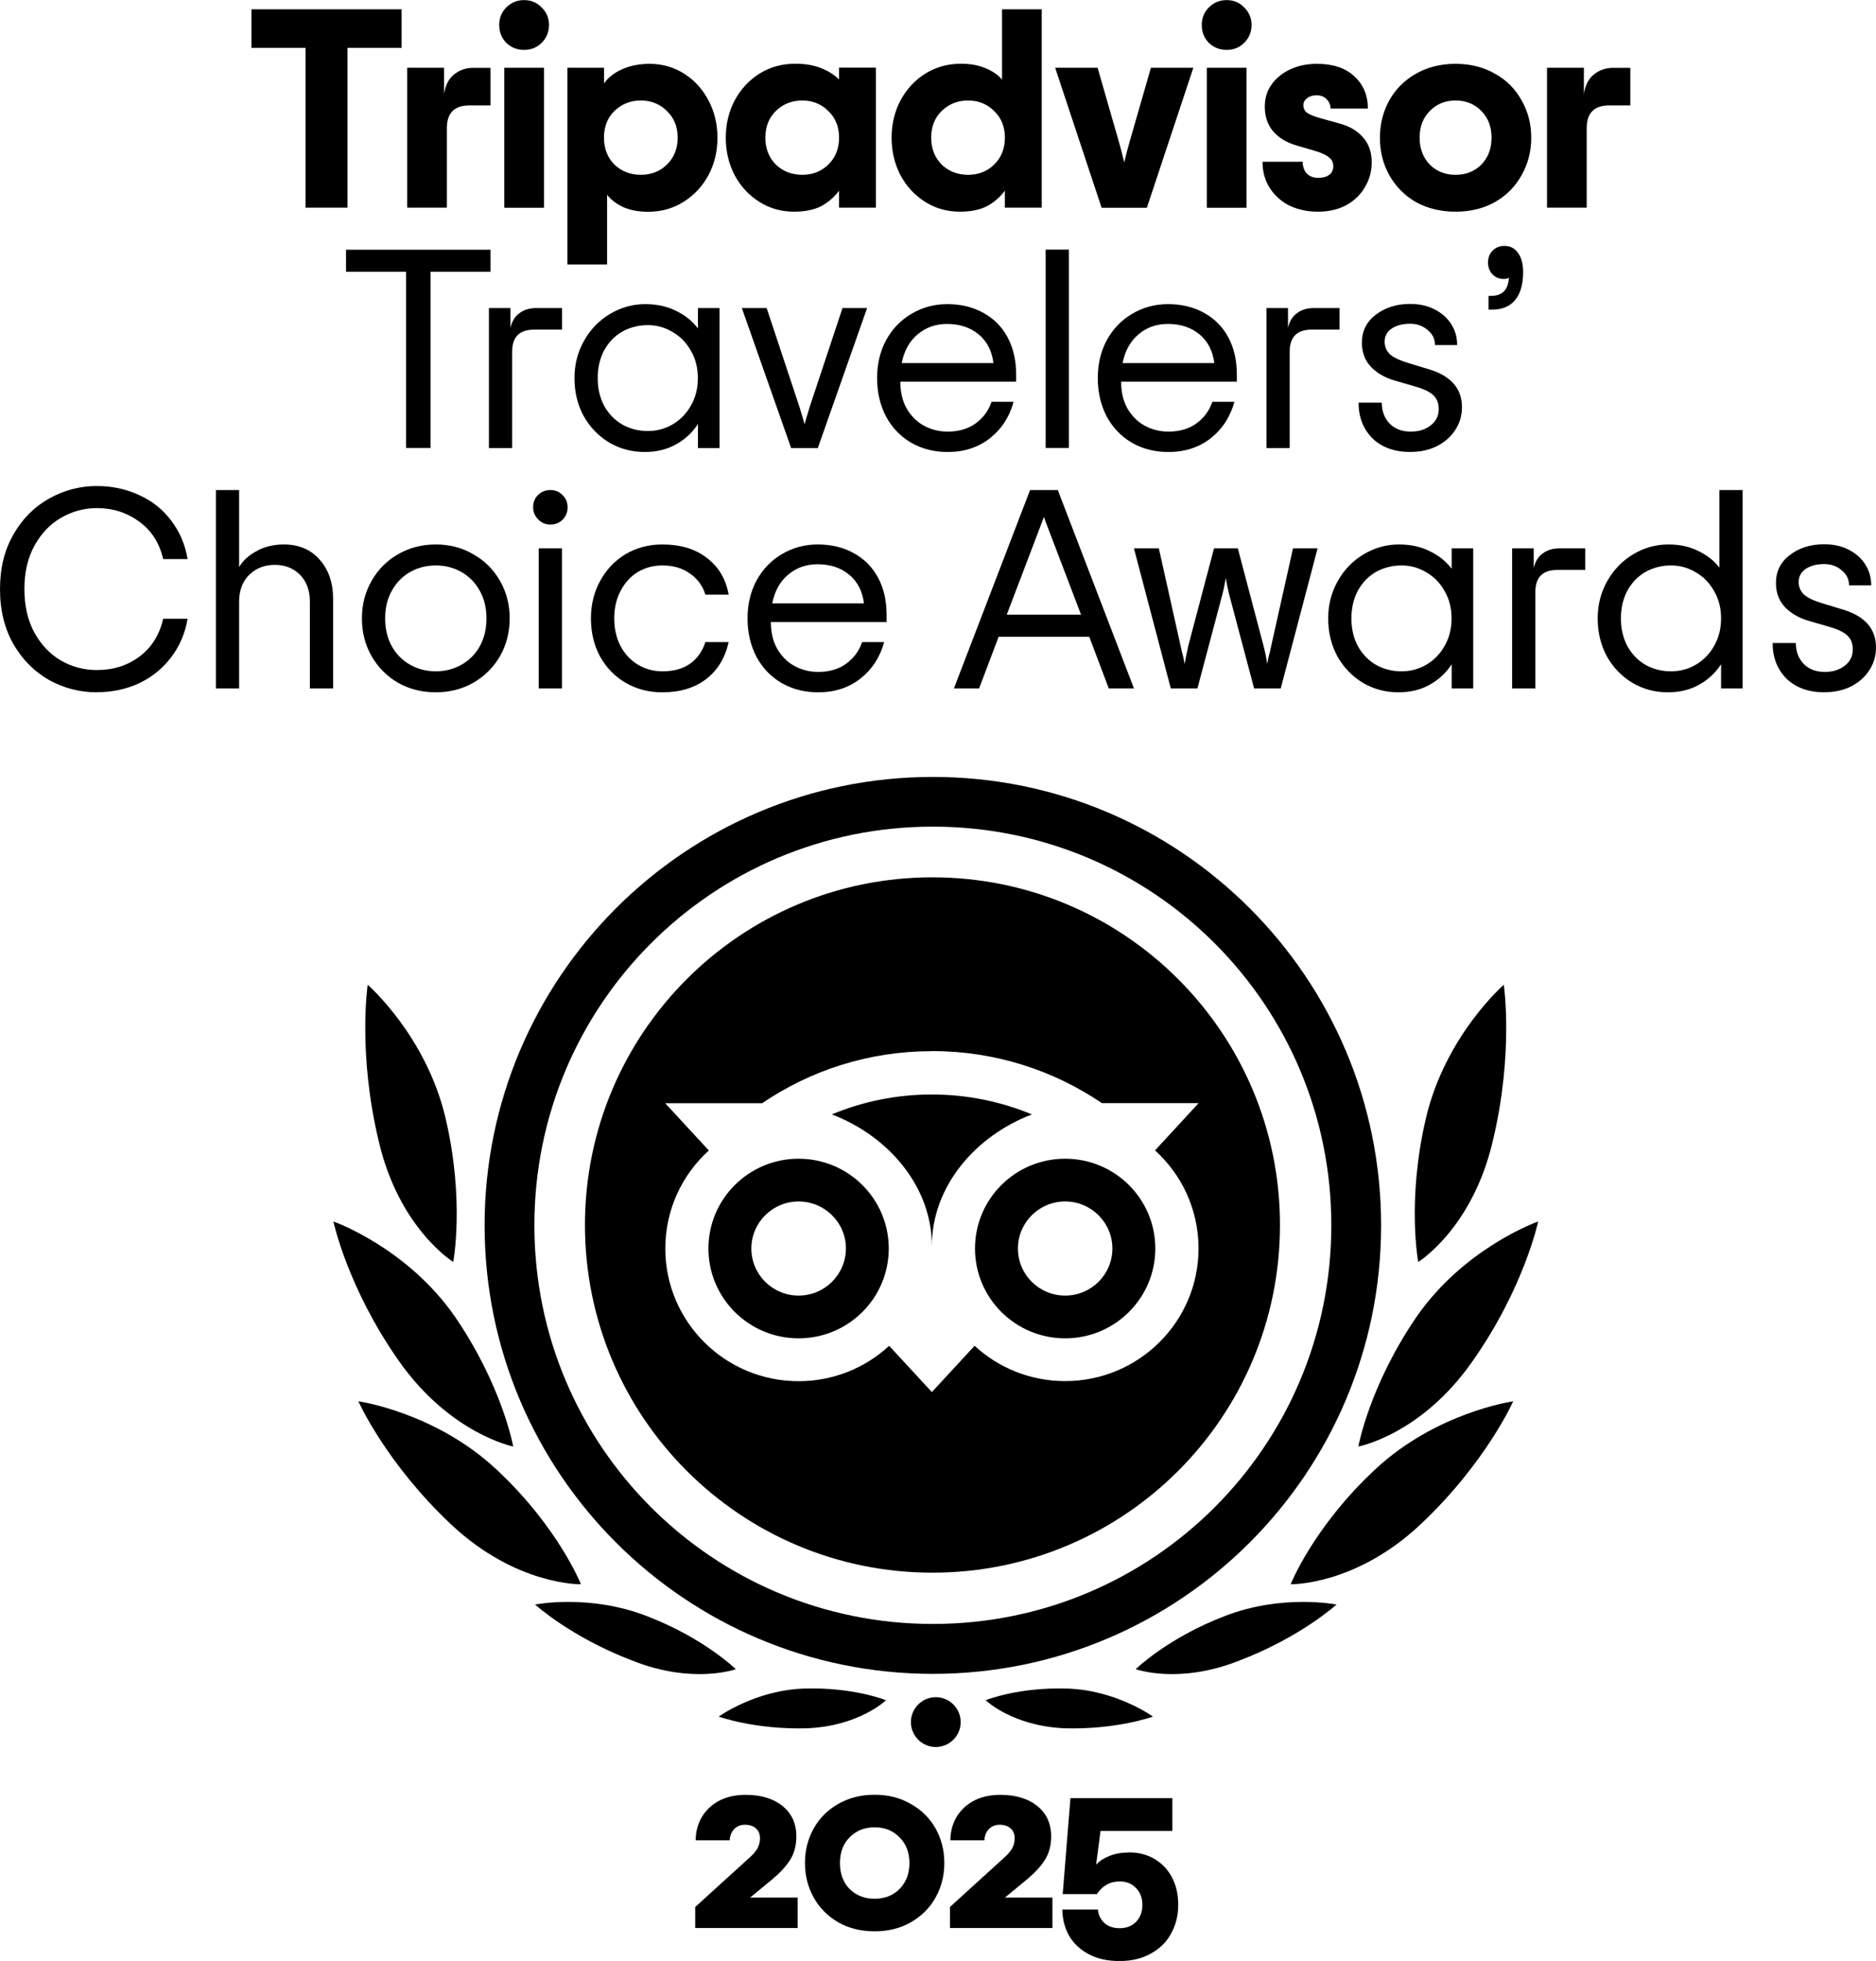 <svg xmlns="http://www.w3.org/2000/svg" id="Capa_1" data-name="Capa 1" viewBox="0 0 191.43 200"><path d="M40.98,4.88h-5.52v16.3h-4.28V4.88h-5.52V.95h15.32v3.93ZM50.05,6.91v3.84h-2.14c-1.54,0-2.31.77-2.31,2.31v8.12h-4.05V6.91h3.76v2.66c.15-.91.5-1.57,1.04-1.99.56-.44,1.2-.66,1.94-.66h1.76ZM53.48,5.09c-.71,0-1.32-.24-1.82-.72-.48-.5-.72-1.11-.72-1.82s.24-1.31.72-1.79c.5-.5,1.11-.75,1.82-.75s1.31.25,1.79.75c.5.48.75,1.08.75,1.79s-.25,1.32-.75,1.82c-.48.48-1.08.72-1.79.72ZM51.46,6.91h4.05v14.28h-4.05V6.91ZM57.88,6.91h3.76v1.59c.42-.6,1.04-1.08,1.85-1.44.83-.37,1.76-.55,2.8-.55,1.29,0,2.47.34,3.53,1.01,1.06.67,1.89,1.59,2.49,2.75.6,1.14.9,2.4.9,3.79s-.31,2.66-.92,3.81c-.62,1.14-1.46,2.04-2.54,2.72-1.08.67-2.28,1.01-3.61,1.01-.94,0-1.78-.15-2.51-.46-.71-.33-1.27-.75-1.68-1.27v7.11h-4.05V6.91ZM65.39,17.83c1.06,0,1.95-.35,2.66-1.04.73-.71,1.1-1.63,1.1-2.75s-.37-2.02-1.1-2.72c-.71-.71-1.6-1.07-2.66-1.07s-1.96.36-2.69,1.07c-.71.69-1.07,1.6-1.07,2.72s.36,2.03,1.07,2.75c.73.69,1.63,1.04,2.69,1.04ZM81.02,21.59c-1.31,0-2.49-.34-3.55-1.01-1.06-.67-1.9-1.58-2.51-2.72-.6-1.16-.9-2.43-.9-3.81s.3-2.65.9-3.79c.62-1.16,1.46-2.07,2.54-2.75,1.08-.67,2.29-1.01,3.64-1.01.98,0,1.85.14,2.6.43.75.29,1.38.68,1.88,1.18v-1.21h3.76v14.28h-3.76v-1.73c-.5.67-1.12,1.2-1.85,1.59-.73.37-1.65.55-2.75.55ZM81.86,17.83c1.06,0,1.95-.35,2.66-1.04.73-.71,1.1-1.63,1.1-2.75s-.37-2.02-1.1-2.72c-.71-.71-1.6-1.07-2.66-1.07s-1.96.36-2.69,1.07c-.71.69-1.07,1.6-1.07,2.72s.36,2.03,1.07,2.75c.73.69,1.63,1.04,2.69,1.04ZM97.94,21.59c-1.31,0-2.49-.34-3.55-1.01-1.06-.67-1.9-1.58-2.51-2.72-.6-1.16-.9-2.43-.9-3.81s.3-2.65.9-3.79c.62-1.16,1.46-2.07,2.54-2.75,1.08-.67,2.29-1.01,3.64-1.01.96,0,1.8.15,2.51.46.71.29,1.27.67,1.68,1.16V.95h4.05v20.23h-3.76v-1.73c-.5.67-1.12,1.2-1.85,1.59-.73.37-1.65.55-2.75.55ZM98.78,17.83c1.06,0,1.95-.35,2.66-1.04.73-.71,1.1-1.63,1.1-2.75s-.37-2.02-1.1-2.72c-.71-.71-1.6-1.07-2.66-1.07s-1.96.36-2.69,1.07c-.71.69-1.07,1.6-1.07,2.72s.36,2.03,1.07,2.75c.73.69,1.63,1.04,2.69,1.04ZM107.67,6.91h4.33l2.17,7.54c.21.73.39,1.44.55,2.11.15-.67.34-1.38.55-2.11l2.17-7.54h4.33l-4.74,14.28h-4.62l-4.74-14.28ZM125.17,5.09c-.71,0-1.32-.24-1.82-.72-.48-.5-.72-1.11-.72-1.82s.24-1.31.72-1.79c.5-.5,1.11-.75,1.82-.75s1.31.25,1.79.75c.5.48.75,1.08.75,1.79s-.25,1.32-.75,1.82c-.48.48-1.08.72-1.79.72ZM123.15,6.91h4.05v14.28h-4.05V6.91ZM134.46,21.59c-1.04,0-1.99-.2-2.86-.61-.85-.42-1.52-1.02-2.02-1.79-.5-.77-.75-1.67-.75-2.69h4.1c0,.5.14.91.43,1.21.29.29.67.43,1.16.43s.86-.11,1.13-.32.4-.5.4-.87c0-.39-.15-.69-.46-.92-.31-.25-.8-.47-1.47-.66l-1.88-.55c-.98-.29-1.76-.77-2.34-1.44-.56-.67-.84-1.51-.84-2.51,0-.85.23-1.6.69-2.25.48-.67,1.13-1.19,1.94-1.56.81-.37,1.7-.55,2.69-.55,1.64,0,2.91.42,3.81,1.27.92.83,1.39,1.93,1.39,3.29h-3.81c0-.37-.13-.68-.4-.95-.25-.27-.59-.4-1.01-.4s-.73.1-.98.29-.38.43-.38.72c0,.33.13.59.38.78.25.17.67.35,1.27.52l2.08.58c1,.27,1.79.74,2.37,1.42.58.65.87,1.5.87,2.54,0,.91-.23,1.74-.69,2.51-.44.77-1.08,1.39-1.91,1.85-.83.44-1.79.66-2.89.66ZM148.53,21.59c-1.52,0-2.87-.33-4.05-.98-1.16-.67-2.06-1.59-2.72-2.75-.64-1.16-.95-2.43-.95-3.81s.32-2.66.95-3.81c.66-1.16,1.56-2.06,2.72-2.72,1.18-.67,2.52-1.01,4.05-1.01s2.86.34,4.02,1.01c1.18.65,2.08,1.56,2.72,2.72.66,1.16.98,2.43.98,3.81s-.33,2.66-.98,3.81c-.64,1.16-1.54,2.07-2.72,2.75-1.16.65-2.5.98-4.02.98ZM148.53,17.83c1.06,0,1.94-.35,2.63-1.04.69-.71,1.04-1.63,1.04-2.75s-.35-2.02-1.04-2.72c-.69-.71-1.57-1.07-2.63-1.07s-1.94.36-2.63,1.07c-.69.69-1.04,1.6-1.04,2.72s.35,2.03,1.04,2.75c.69.69,1.57,1.04,2.63,1.04ZM166.36,6.91v3.84h-2.14c-1.54,0-2.31.77-2.31,2.31v8.12h-4.05V6.91h3.76v2.66c.15-.91.5-1.57,1.04-1.99.56-.44,1.2-.66,1.94-.66h1.76ZM50.06,27.72h-6.13v17.97h-2.49v-17.97h-6.13v-2.25h14.74v2.25ZM57.35,31.42v2.2h-2.86c-1.48,0-2.23.75-2.23,2.25v9.83h-2.37v-14.28h2.2v2.02c.15-.67.46-1.18.92-1.5.46-.35,1.03-.52,1.7-.52h2.63ZM65.78,46.1c-1.33,0-2.54-.33-3.64-.98-1.1-.67-1.97-1.58-2.6-2.72-.62-1.16-.92-2.44-.92-3.84s.33-2.66.98-3.81c.65-1.16,1.53-2.06,2.63-2.72,1.12-.67,2.32-1.01,3.61-1.01,1.19,0,2.24.23,3.15.69.92.44,1.67,1.04,2.23,1.79v-2.08h2.2v14.28h-2.2v-2.46c-.56.87-1.3,1.56-2.23,2.08s-1.99.78-3.21.78ZM66.1,43.96c.91,0,1.74-.22,2.51-.66.79-.46,1.42-1.1,1.88-1.91.48-.83.72-1.77.72-2.83s-.24-1.99-.72-2.8c-.46-.83-1.09-1.46-1.88-1.91-.77-.46-1.61-.69-2.51-.69s-1.81.22-2.6.66c-.77.44-1.39,1.08-1.85,1.91-.44.83-.66,1.77-.66,2.83s.22,2,.66,2.83c.46.83,1.08,1.46,1.85,1.91.79.44,1.66.66,2.6.66ZM75.72,31.42h2.51l3.35,10.09c.25.81.42,1.4.52,1.76.1-.37.27-.95.52-1.76l3.35-10.09h2.51l-5.03,14.28h-2.72l-5.03-14.28ZM103.69,38.93h-11.82c0,1.04.21,1.95.64,2.72.44.77,1.03,1.36,1.76,1.76s1.54.61,2.43.61c1.14,0,2.09-.28,2.86-.84.77-.56,1.31-1.29,1.62-2.2h2.25c-.42,1.54-1.23,2.78-2.43,3.73-1.18.92-2.61,1.39-4.3,1.39-1.39,0-2.63-.32-3.73-.95-1.1-.65-1.96-1.55-2.57-2.69-.6-1.16-.9-2.46-.9-3.9s.31-2.74.92-3.87c.64-1.16,1.5-2.05,2.6-2.69,1.1-.65,2.31-.98,3.64-.98,1.41,0,2.64.3,3.7.9,1.06.58,1.88,1.41,2.46,2.49.58,1.08.87,2.34.87,3.79v.75ZM96.64,33.04c-1.18,0-2.18.36-3.01,1.07-.83.69-1.37,1.67-1.62,2.92h9.36c-.15-1.23-.65-2.21-1.5-2.92-.85-.71-1.93-1.07-3.24-1.07ZM106.7,25.46h2.37v20.23h-2.37v-20.23ZM126.22,38.93h-11.82c0,1.04.21,1.95.64,2.72.44.77,1.03,1.36,1.76,1.76.73.4,1.54.61,2.43.61,1.14,0,2.09-.28,2.86-.84.77-.56,1.31-1.29,1.62-2.2h2.25c-.42,1.54-1.23,2.78-2.43,3.73-1.18.92-2.61,1.39-4.31,1.39-1.39,0-2.63-.32-3.73-.95-1.1-.65-1.96-1.55-2.57-2.69-.6-1.16-.9-2.46-.9-3.9s.31-2.74.92-3.87c.64-1.16,1.5-2.05,2.6-2.69,1.1-.65,2.31-.98,3.64-.98,1.41,0,2.64.3,3.7.9,1.06.58,1.88,1.41,2.46,2.49s.87,2.34.87,3.79v.75ZM119.17,33.04c-1.18,0-2.18.36-3,1.07-.83.69-1.37,1.67-1.62,2.92h9.36c-.15-1.23-.66-2.21-1.5-2.92-.85-.71-1.93-1.07-3.24-1.07ZM136.69,31.42v2.2h-2.86c-1.48,0-2.23.75-2.23,2.25v9.83h-2.37v-14.28h2.2v2.02c.15-.67.46-1.18.92-1.5.46-.35,1.03-.52,1.71-.52h2.63ZM143.95,46.1c-1.64,0-2.94-.46-3.9-1.39-.94-.94-1.42-2.16-1.42-3.64h2.37c0,.85.26,1.55.78,2.11.54.56,1.26.84,2.17.84.83,0,1.51-.21,2.05-.64s.81-.97.81-1.65c0-.6-.18-1.07-.55-1.42-.37-.35-.99-.65-1.88-.9l-2.11-.61c-1.02-.31-1.83-.79-2.43-1.44-.58-.65-.87-1.45-.87-2.4,0-1.19.47-2.15,1.42-2.86.94-.73,2.11-1.1,3.5-1.1.94,0,1.77.18,2.49.55.73.37,1.3.87,1.7,1.5.41.64.61,1.35.61,2.14h-2.26c0-.62-.25-1.13-.75-1.53-.48-.42-1.08-.64-1.79-.64-.75,0-1.38.16-1.88.49-.48.33-.72.77-.72,1.33,0,.52.18.95.55,1.3.38.33.99.62,1.82.87l2.11.64c2.27.67,3.41,1.97,3.41,3.87,0,.87-.23,1.65-.69,2.34-.44.69-1.07,1.24-1.88,1.65-.79.39-1.68.58-2.66.58ZM151.9,30.18h.23c.56,0,.99-.14,1.3-.43.31-.29.49-.76.55-1.42-.12.08-.3.12-.55.12-.44,0-.82-.15-1.13-.46-.31-.33-.46-.73-.46-1.21s.15-.89.46-1.21c.33-.33.73-.49,1.21-.49.6,0,1.06.24,1.39.72.35.46.52,1.12.52,1.97,0,1.25-.28,2.21-.84,2.86-.54.64-1.32.95-2.34.95h-.35v-1.39ZM9.88,70.61c-1.71,0-3.33-.41-4.85-1.24-1.5-.85-2.72-2.06-3.64-3.64-.92-1.6-1.39-3.48-1.39-5.64s.46-4.01,1.39-5.61c.92-1.6,2.14-2.81,3.64-3.64,1.52-.85,3.14-1.27,4.85-1.27,1.56,0,3,.31,4.31.92,1.33.6,2.42,1.46,3.27,2.6.87,1.12,1.43,2.43,1.68,3.93h-2.49c-.37-1.62-1.18-2.89-2.43-3.81-1.25-.92-2.7-1.39-4.33-1.39-1.29,0-2.5.33-3.64.98-1.12.64-2.02,1.58-2.72,2.83-.69,1.23-1.04,2.72-1.04,4.45s.35,3.23,1.04,4.48c.69,1.23,1.6,2.18,2.72,2.83,1.14.64,2.35.95,3.64.95,1.68,0,3.13-.46,4.36-1.39,1.23-.92,2.03-2.21,2.4-3.84h2.49c-.25,1.5-.82,2.82-1.7,3.96-.87,1.14-1.96,2.01-3.27,2.63-1.31.6-2.74.9-4.28.9ZM22.03,49.98h2.37v7.86c.37-.64.95-1.18,1.76-1.62.81-.46,1.74-.69,2.8-.69,1.52,0,2.74.51,3.64,1.53.92,1.02,1.39,2.36,1.39,4.02v9.13h-2.37v-8.84c0-1.16-.34-2.07-1.01-2.75-.67-.67-1.53-1.01-2.57-1.01s-1.91.34-2.6,1.01c-.69.67-1.04,1.59-1.04,2.75v8.84h-2.37v-20.23ZM44.47,70.61c-1.43,0-2.72-.33-3.87-.98-1.14-.67-2.03-1.58-2.69-2.72-.66-1.16-.98-2.44-.98-3.84s.33-2.68.98-3.81c.65-1.16,1.55-2.06,2.69-2.72,1.16-.67,2.45-1.01,3.87-1.01s2.71.34,3.84,1.01c1.16.65,2.06,1.56,2.72,2.72.65,1.14.98,2.41.98,3.81s-.33,2.69-.98,3.84c-.66,1.14-1.56,2.04-2.72,2.72-1.14.65-2.42.98-3.84.98ZM44.47,68.47c.94,0,1.81-.22,2.6-.66.79-.44,1.42-1.07,1.88-1.88.46-.83.69-1.78.69-2.86s-.23-2.02-.69-2.83c-.46-.83-1.09-1.46-1.88-1.91-.79-.44-1.66-.66-2.6-.66s-1.81.22-2.6.66c-.79.44-1.42,1.08-1.88,1.91-.46.81-.69,1.75-.69,2.83s.23,2.03.69,2.86c.46.81,1.09,1.44,1.88,1.88.79.44,1.66.66,2.6.66ZM56.16,53.5c-.48,0-.9-.17-1.24-.52s-.52-.76-.52-1.24.16-.92.49-1.24c.35-.35.77-.52,1.27-.52s.92.17,1.24.52c.35.33.52.74.52,1.24s-.17.92-.52,1.27c-.33.33-.74.49-1.24.49ZM54.97,55.93h2.37v14.28h-2.37v-14.28ZM67.58,70.61c-1.39,0-2.64-.33-3.76-.98-1.1-.65-1.97-1.55-2.6-2.69-.62-1.16-.92-2.45-.92-3.87s.32-2.71.95-3.84c.64-1.16,1.5-2.06,2.6-2.72,1.12-.65,2.36-.98,3.73-.98,1.87,0,3.39.46,4.57,1.39,1.19.91,1.93,2.15,2.2,3.73h-2.37c-.27-.89-.79-1.6-1.56-2.14-.77-.56-1.71-.84-2.83-.84-.91,0-1.73.22-2.49.66-.73.44-1.32,1.08-1.76,1.91-.44.81-.66,1.75-.66,2.83s.22,2.03.66,2.86c.44.81,1.04,1.44,1.79,1.88s1.57.66,2.46.66c1.16,0,2.1-.26,2.83-.78.73-.52,1.25-1.25,1.56-2.2h2.37c-.35,1.6-1.11,2.85-2.28,3.76-1.18.91-2.67,1.36-4.48,1.36ZM90.48,63.44h-11.82c0,1.04.21,1.95.64,2.72.44.77,1.03,1.36,1.76,1.76.73.4,1.54.61,2.43.61,1.14,0,2.09-.28,2.86-.84s1.31-1.29,1.62-2.2h2.25c-.42,1.54-1.23,2.78-2.43,3.73-1.18.92-2.61,1.39-4.31,1.39-1.39,0-2.63-.32-3.73-.95-1.1-.65-1.96-1.55-2.57-2.69-.6-1.16-.9-2.46-.9-3.9s.31-2.74.92-3.87c.64-1.16,1.5-2.05,2.6-2.69,1.1-.65,2.31-.98,3.64-.98,1.41,0,2.64.3,3.7.9,1.06.58,1.88,1.41,2.46,2.49.58,1.08.87,2.34.87,3.79v.75ZM83.43,57.55c-1.18,0-2.18.36-3.01,1.07-.83.69-1.37,1.67-1.62,2.92h9.36c-.15-1.23-.65-2.21-1.5-2.92-.85-.71-1.93-1.07-3.24-1.07ZM111.15,64.95h-9.25l-1.99,5.26h-2.57l7.77-20.23h2.83l7.77,20.23h-2.57l-1.99-5.26ZM110.31,62.69l-3.27-8.58c-.27-.69-.44-1.16-.52-1.39-.08.23-.25.69-.52,1.39l-3.27,8.58h7.57ZM115.74,55.93h2.51l2.2,9.85.17.78c.12.39.2.77.26,1.16.11-.64.25-1.28.4-1.94l2.6-9.85h2.43l2.6,9.85c.17.65.31,1.3.4,1.94.06-.39.14-.77.26-1.16l.17-.78,2.2-9.85h2.51l-3.76,14.28h-2.72l-2.54-9.57c-.15-.62-.27-1.18-.35-1.68-.08.5-.19,1.06-.35,1.68l-2.54,9.57h-2.72l-3.76-14.28ZM142.69,70.61c-1.33,0-2.54-.33-3.64-.98-1.1-.67-1.96-1.58-2.6-2.72-.62-1.16-.92-2.44-.92-3.84s.33-2.66.98-3.81c.65-1.16,1.53-2.06,2.63-2.72,1.12-.67,2.32-1.01,3.61-1.01,1.19,0,2.24.23,3.15.69.92.44,1.67,1.04,2.23,1.79v-2.08h2.2v14.28h-2.2v-2.46c-.56.87-1.3,1.56-2.23,2.08-.92.52-1.99.78-3.21.78ZM143.01,68.47c.91,0,1.74-.22,2.51-.66.79-.46,1.42-1.1,1.88-1.91.48-.83.72-1.77.72-2.83s-.24-1.99-.72-2.8c-.46-.83-1.09-1.46-1.88-1.91-.77-.46-1.61-.69-2.51-.69s-1.81.22-2.6.66c-.77.44-1.39,1.08-1.85,1.91-.44.83-.66,1.77-.66,2.83s.22,2,.66,2.83c.46.83,1.08,1.46,1.85,1.91.79.44,1.66.66,2.6.66ZM161.76,55.93v2.2h-2.86c-1.48,0-2.23.75-2.23,2.25v9.83h-2.37v-14.28h2.2v2.02c.15-.67.46-1.18.92-1.5.46-.35,1.03-.52,1.7-.52h2.63ZM170.19,70.61c-1.33,0-2.54-.33-3.64-.98-1.1-.67-1.97-1.58-2.6-2.72-.62-1.16-.92-2.44-.92-3.84s.33-2.66.98-3.81c.66-1.16,1.53-2.06,2.63-2.72,1.12-.67,2.32-1.01,3.61-1.01,1.18,0,2.21.23,3.09.69.9.44,1.61,1,2.11,1.68v-7.92h2.37v20.23h-2.2v-2.46c-.56.87-1.3,1.56-2.23,2.08-.92.52-1.99.78-3.21.78ZM170.51,68.47c.91,0,1.74-.22,2.51-.66.79-.46,1.42-1.1,1.88-1.91.48-.83.72-1.77.72-2.83s-.24-1.99-.72-2.8c-.46-.83-1.09-1.46-1.88-1.91-.77-.46-1.61-.69-2.51-.69s-1.81.22-2.6.66c-.77.44-1.39,1.08-1.85,1.91-.44.83-.66,1.77-.66,2.83s.22,2,.66,2.83c.46.83,1.08,1.46,1.85,1.91.79.44,1.66.66,2.6.66ZM186.2,70.61c-1.64,0-2.94-.46-3.9-1.39-.94-.94-1.42-2.16-1.42-3.64h2.37c0,.85.26,1.55.78,2.11.54.56,1.26.84,2.17.84.83,0,1.51-.21,2.05-.64.54-.42.81-.97.81-1.65,0-.6-.18-1.07-.55-1.42-.37-.35-.99-.65-1.88-.9l-2.11-.61c-1.02-.31-1.83-.79-2.43-1.44-.58-.65-.87-1.45-.87-2.4,0-1.19.47-2.15,1.42-2.86.94-.73,2.11-1.1,3.5-1.1.94,0,1.77.18,2.49.55.73.37,1.3.87,1.7,1.5.41.64.61,1.35.61,2.14h-2.26c0-.62-.25-1.13-.75-1.53-.48-.42-1.08-.64-1.79-.64-.75,0-1.38.16-1.88.49-.48.33-.72.77-.72,1.33,0,.52.18.95.55,1.3.39.33.99.62,1.82.87l2.11.64c2.27.67,3.41,1.97,3.41,3.87,0,.87-.23,1.65-.69,2.34-.44.69-1.07,1.24-1.88,1.65-.79.39-1.68.58-2.66.58Z"></path><path d="M70.94,194.5l5.5-5c.38-.33.66-.65.84-.96.18-.33.27-.68.27-1.04,0-.45-.14-.78-.42-1.02-.28-.25-.65-.37-1.11-.37s-.82.15-1.11.45c-.28.3-.43.68-.45,1.14h-3.47c0-.83.19-1.59.57-2.28.4-.71.97-1.28,1.73-1.71.78-.43,1.71-.65,2.8-.65,1.57,0,2.82.38,3.76,1.14.94.76,1.41,1.79,1.41,3.1,0,.92-.21,1.72-.64,2.4-.43.68-1.06,1.35-1.88,2.03l-2.2,1.81h4.85v3.1h-10.45v-2.13ZM89.25,196.98c-1.39,0-2.63-.31-3.72-.92-1.07-.63-1.91-1.47-2.5-2.53s-.89-2.23-.89-3.52.3-2.46.89-3.52,1.43-1.89,2.5-2.5c1.09-.63,2.33-.94,3.72-.94s2.62.31,3.69.94c1.09.61,1.93,1.44,2.53,2.5.59,1.06.89,2.23.89,3.52s-.3,2.46-.89,3.52c-.59,1.06-1.44,1.9-2.53,2.53-1.07.61-2.3.92-3.69.92ZM89.25,193.66c1.02,0,1.87-.33,2.53-.99.68-.68,1.02-1.56,1.02-2.65s-.34-1.97-1.02-2.63c-.66-.68-1.5-1.02-2.53-1.02s-1.87.34-2.55,1.02c-.66.66-.99,1.54-.99,2.63s.33,1.97.99,2.65c.68.66,1.53.99,2.55.99ZM96.93,194.5l5.5-5c.38-.33.66-.65.84-.96.18-.33.27-.68.27-1.04,0-.45-.14-.78-.42-1.02-.28-.25-.65-.37-1.11-.37s-.82.15-1.11.45c-.28.3-.43.68-.45,1.14h-3.47c0-.83.19-1.59.57-2.28.4-.71.97-1.28,1.73-1.71.78-.43,1.71-.65,2.8-.65,1.57,0,2.82.38,3.77,1.14.94.76,1.41,1.79,1.41,3.1,0,.92-.21,1.72-.64,2.4-.43.68-1.06,1.35-1.88,2.03l-2.2,1.81h4.85v3.1h-10.45v-2.13ZM115.21,188.93c.98,0,1.84.22,2.6.67.76.45,1.35,1.07,1.78,1.88.43.81.64,1.74.64,2.8s-.24,2.04-.72,2.9c-.46.88-1.15,1.56-2.06,2.06-.89.51-1.96.77-3.2.77s-2.22-.22-3.1-.67c-.88-.45-1.55-1.07-2.03-1.86-.46-.79-.7-1.7-.72-2.72h3.64c.03.53.25.98.64,1.36.4.36.92.54,1.56.54.69,0,1.26-.21,1.68-.64.43-.45.65-1.02.65-1.73s-.22-1.29-.65-1.73c-.43-.45-.99-.67-1.68-.67-.48,0-.92.11-1.34.35-.4.23-.72.55-.97.94h-3.49l.79-9.78h10.4v3.34h-7.33l-.45,3.44c.33-.36.78-.66,1.36-.89.58-.23,1.23-.35,1.96-.35Z"></path><path d="M95.19,79.24c-25.25,0-45.74,20.49-45.74,45.74s20.49,45.74,45.74,45.74,45.74-20.49,45.74-45.74-20.49-45.74-45.74-45.74ZM95.19,165.63c-22.47,0-40.66-18.18-40.66-40.66s18.18-40.66,40.66-40.66,40.66,18.18,40.66,40.66-18.18,40.66-40.66,40.66Z"></path><path d="M59.28,161.58s-2.3-5.8-8.58-11.67c-6.27-5.88-14.13-6.99-14.13-6.99,0,0,2.78,6.27,9.45,12.55,6.67,6.27,13.26,6.11,13.26,6.11Z"></path><path d="M75.08,170.24s-3.26-3.18-9.05-5.4c-5.88-2.3-11.43-1.19-11.43-1.19,0,0,3.65,3.33,9.93,5.72,6.19,2.46,10.56.87,10.56.87Z"></path><path d="M90.41,173.41s-3.34-1.35-8.34-1.19c-5,.16-8.73,2.86-8.73,2.86,0,0,3.73,1.35,9.05,1.19,5.32-.24,8.02-2.86,8.02-2.86Z"></path><path d="M52.37,147.53s-1.11-6.19-5.96-13.26c-4.92-7.07-12.39-9.69-12.39-9.69,0,0,1.43,6.75,6.67,14.21,5.24,7.46,11.67,8.74,11.67,8.74Z"></path><path d="M46.25,128.71s1.19-6.27-.79-14.69c-1.99-8.42-7.94-13.58-7.94-13.58,0,0-1.03,6.91,1.11,15.88,2.06,8.97,7.62,12.39,7.62,12.39Z"></path><path d="M131.7,161.58s2.3-5.8,8.58-11.67c6.27-5.88,14.13-6.99,14.13-6.99,0,0-2.78,6.27-9.45,12.55-6.67,6.27-13.26,6.11-13.26,6.11Z"></path><path d="M115.89,170.24s3.26-3.18,9.05-5.4c5.88-2.3,11.44-1.19,11.44-1.19,0,0-3.65,3.33-9.93,5.72-6.19,2.46-10.56.87-10.56.87Z"></path><path d="M100.57,173.41s3.33-1.35,8.34-1.19,8.74,2.86,8.74,2.86c0,0-3.73,1.35-9.05,1.19-5.32-.24-8.02-2.86-8.02-2.86Z"></path><path d="M138.61,147.53s1.11-6.19,5.96-13.26c4.92-7.07,12.39-9.69,12.39-9.69,0,0-1.43,6.75-6.67,14.21-5.24,7.54-11.67,8.74-11.67,8.74Z"></path><path d="M144.72,128.71s-1.19-6.27.79-14.69c1.99-8.42,7.94-13.58,7.94-13.58,0,0,1.03,6.91-1.11,15.88-2.07,8.97-7.62,12.39-7.62,12.39Z"></path><path d="M95.49,178.18c1.4,0,2.54-1.14,2.54-2.54s-1.14-2.54-2.54-2.54-2.54,1.14-2.54,2.54,1.14,2.54,2.54,2.54Z"></path><path d="M95.15,89.48c19.58,0,35.46,15.87,35.46,35.46s-15.87,35.46-35.46,35.46-35.46-15.88-35.46-35.46c0-19.58,15.87-35.46,35.46-35.46ZM95.09,107.21c-6.44,0-12.39,1.96-17.32,5.31h-9.89l4.45,4.82c-2.73,2.47-4.44,6.04-4.44,10,0,7.47,6.09,13.53,13.6,13.53,3.57,0,6.82-1.37,9.24-3.61l4.36,4.72,4.36-4.72c2.43,2.24,5.67,3.6,9.24,3.6,7.51,0,13.61-6.06,13.61-13.53,0-3.96-1.71-7.53-4.44-10l4.45-4.82h-9.87c-4.94-3.35-10.9-5.31-17.35-5.31ZM81.49,118.18c5.08,0,9.2,4.1,9.2,9.16,0,5.06-4.12,9.16-9.2,9.16s-9.2-4.1-9.2-9.16c0-5.06,4.12-9.16,9.2-9.16ZM108.69,118.18c5.08,0,9.2,4.1,9.2,9.16,0,5.06-4.12,9.16-9.2,9.16s-9.2-4.1-9.2-9.16,4.12-9.16,9.2-9.16ZM81.49,122.54c-2.66,0-4.82,2.15-4.82,4.8,0,2.65,2.16,4.8,4.82,4.8s4.82-2.15,4.83-4.8c0-2.65-2.16-4.8-4.83-4.8ZM108.69,122.54c-2.66,0-4.82,2.15-4.82,4.8s2.16,4.8,4.82,4.8,4.82-2.15,4.82-4.8-2.16-4.8-4.82-4.8ZM95.09,111.63c3.62,0,7.07.73,10.21,2.03-5.81,2.21-10.21,7.38-10.21,13.41,0-6.03-4.41-11.2-10.21-13.41,3.14-1.31,6.59-2.03,10.21-2.03Z"></path></svg>
